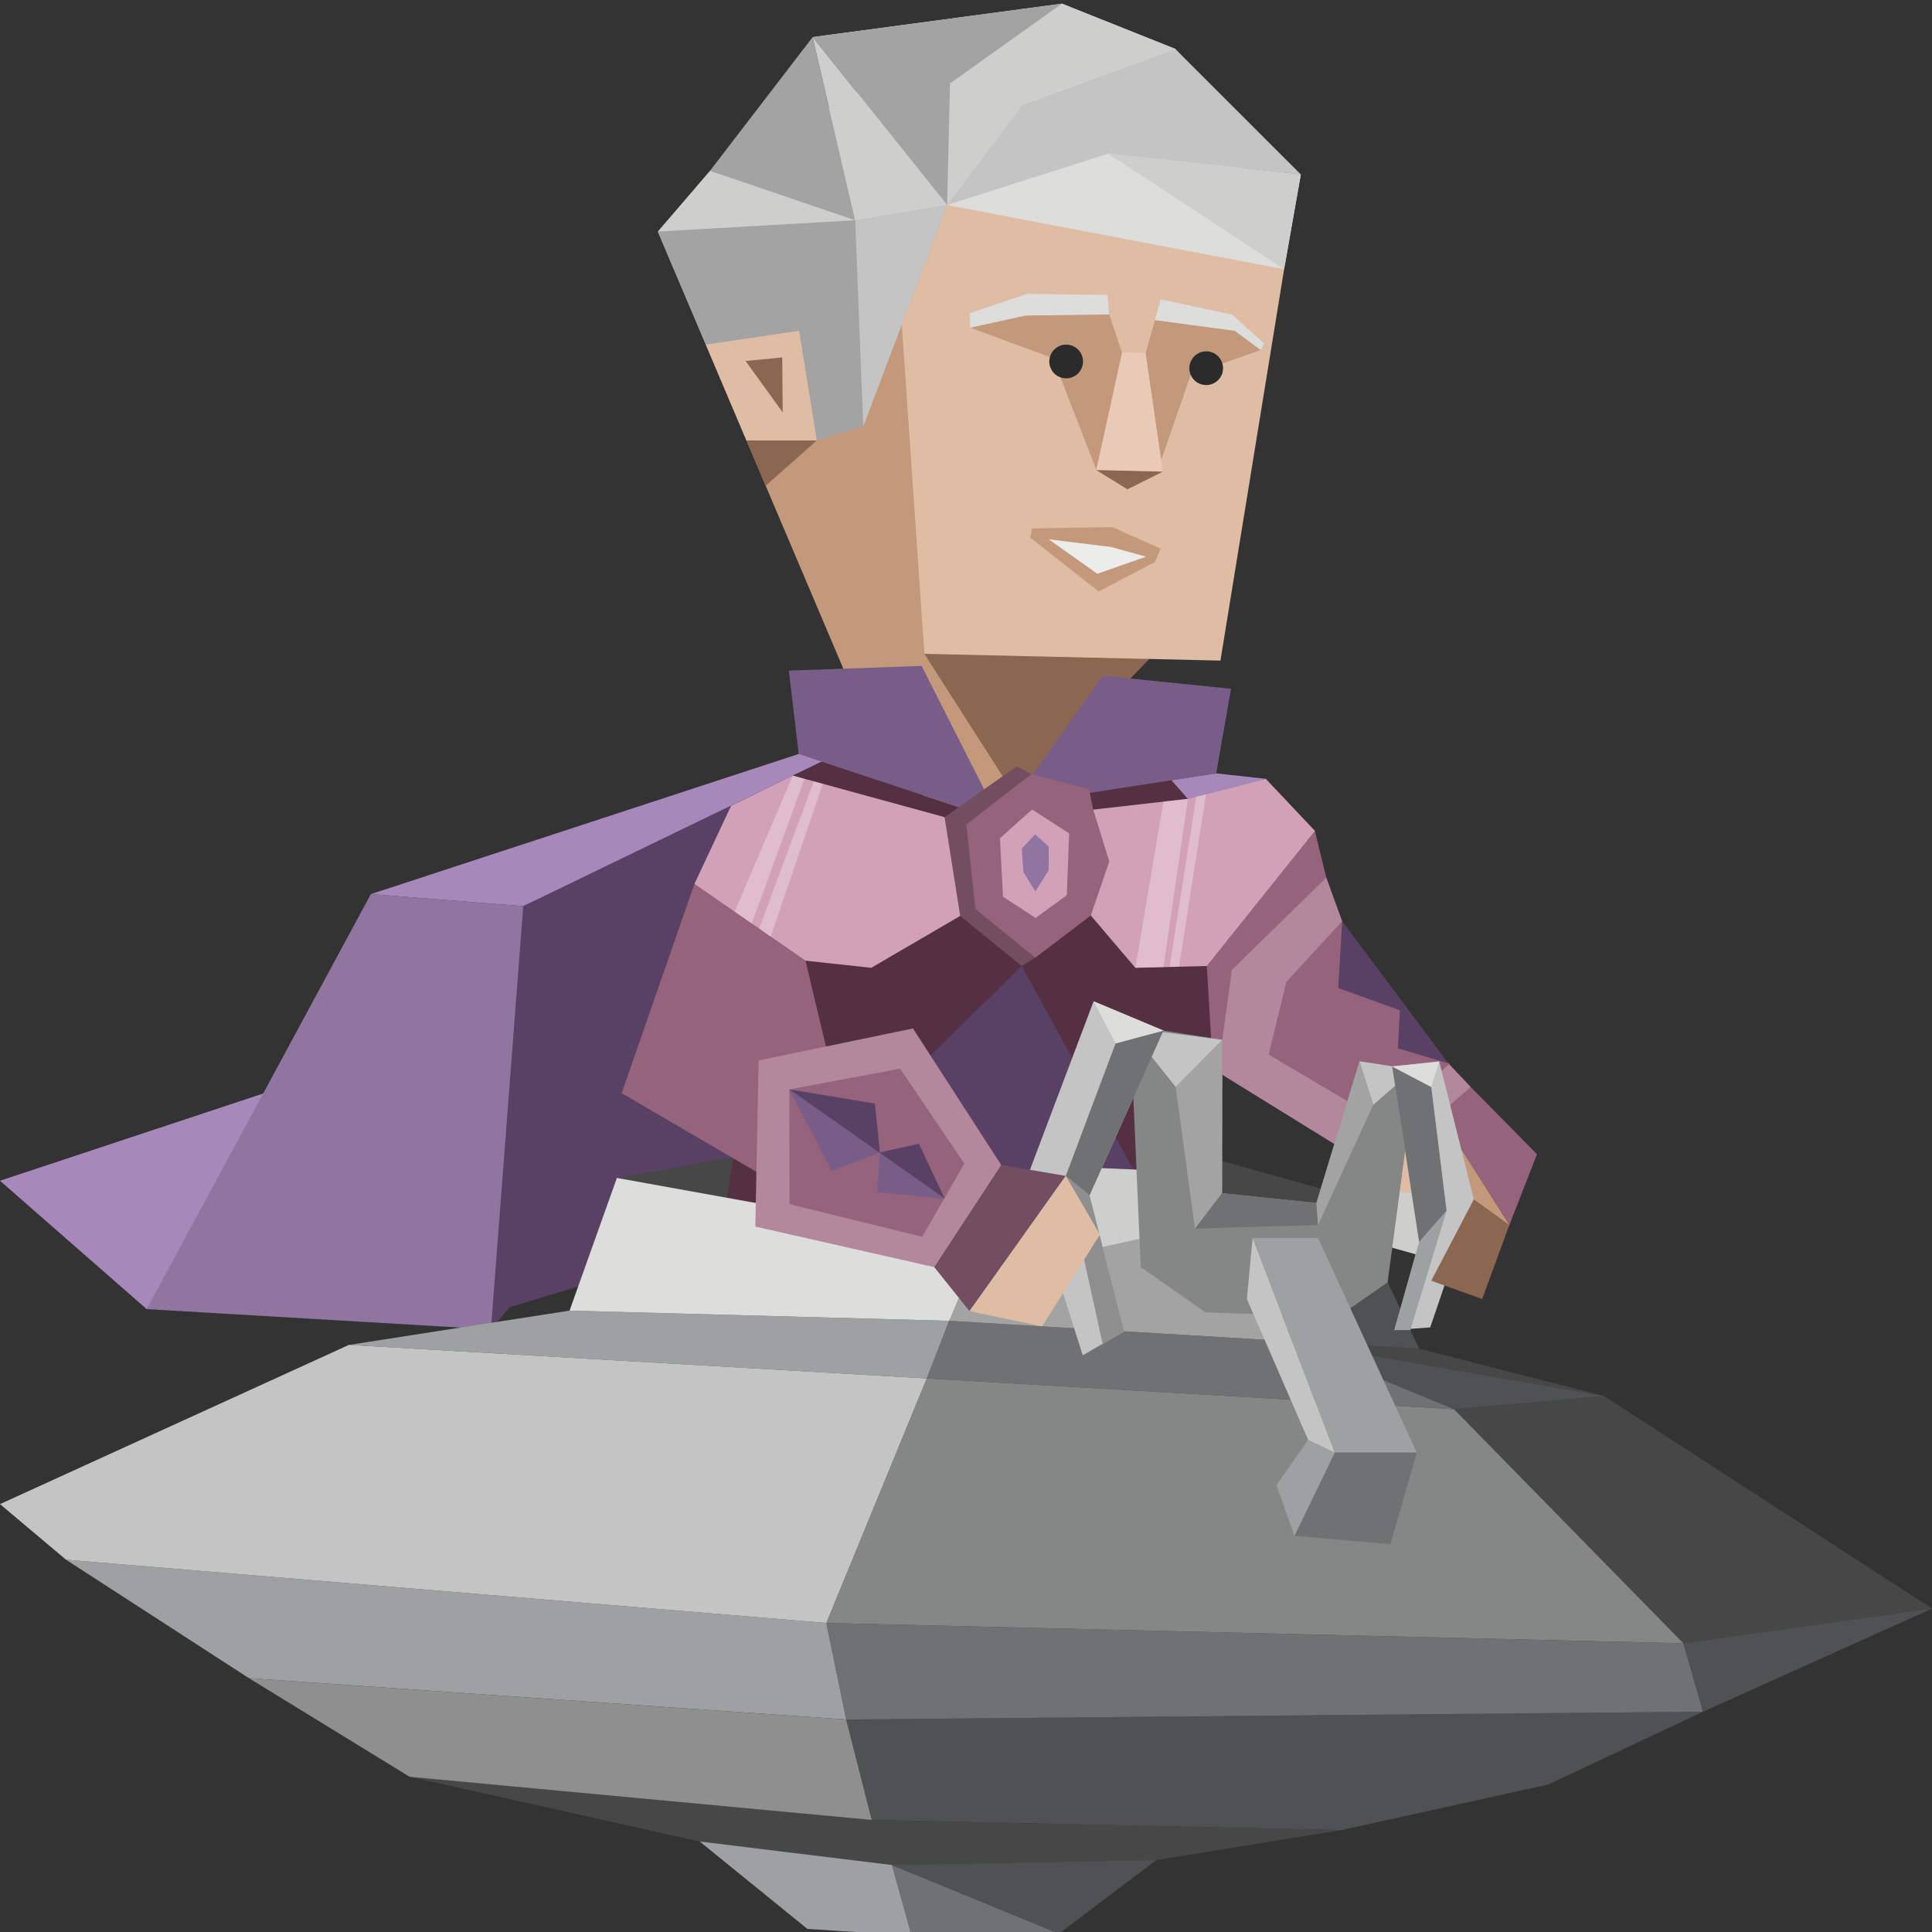 <svg id="illustration" xmlns="http://www.w3.org/2000/svg" viewBox="0 0 400 400"><rect x="0" y="0" width="400" height="400" fill="#333333" stroke="none"/><defs><style>.cls-1{fill:#a688ba;}.cls-2{fill:#594165;}.cls-3{fill:#9075a0;}.cls-4{fill:#474747;}.cls-5{fill:#96637c;}.cls-6{fill:#b3889d;}.cls-10,.cls-7{fill:#c3987b;}.cls-14,.cls-8{fill:#dfbda5;}.cls-32,.cls-9{fill:#8b6651;}.cls-10,.cls-11,.cls-12,.cls-13,.cls-14,.cls-15,.cls-16,.cls-17,.cls-18,.cls-9{fill-rule:evenodd;}.cls-11,.cls-25{fill:#a3a3a3;}.cls-12,.cls-31{fill:#cececd;}.cls-13{fill:#ececeb;}.cls-15,.cls-29{fill:#dddddc;}.cls-16{fill:#2b2b2b;}.cls-17{fill:#e8cab6;}.cls-18,.cls-28{fill:#c4c4c4;}.cls-19{fill:#543042;}.cls-20{fill:#785d88;}.cls-21{fill:#d1a1b8;}.cls-22{fill:#4f5253;}.cls-23{fill:#6f7173;}.cls-24{fill:#858686;}.cls-26{fill:#9da1a2;}.cls-27{fill:#8f8f8f;}.cls-30{fill:#734d60;}.cls-33{fill:#fff;opacity:0.3;}</style></defs><polygon class="cls-1" points="76.78 185.12 108.33 187.61 179.9 154.73 179.63 142.39 165.36 156.1 76.78 185.12"/><polygon class="cls-1" points="0 244.46 30.37 271.04 40.3 264.58 56.7 232.33 54.52 226.39 0 244.46"/><polygon class="cls-2" points="181.54 152.16 108.33 187.61 104.79 196.3 99.16 269.44 101.64 275.23 105.51 270.65 186.71 246.05 181.54 152.16"/><polygon class="cls-3" points="30.37 271.04 101.64 275.23 108.33 187.61 76.78 185.12 30.37 271.04"/><polygon class="cls-4" points="127.72 243.88 211.56 228.75 287.09 249.92 251.38 266.58 127.72 243.88"/><polygon class="cls-5" points="262.04 161.24 272.23 172.03 278.86 199.11 252.16 221.96 219.72 205.62 216.48 198.78 242.3 165.76 262.04 161.24"/><polygon class="cls-6" points="304.49 225.04 299.88 220.17 291.17 220.25 275.98 199.36 277.88 190.73 274.6 181.69 255.04 200.82 252.16 221.96 285.69 242.69 300.55 235.19 304.49 225.04"/><polygon class="cls-5" points="300.15 220.26 291.57 214.28 291.04 208.31 280.32 202.21 277.88 190.73 266.33 203.28 262.65 218.34 286.3 232.31 300.15 220.26"/><polygon class="cls-2" points="299.88 220.17 277.88 190.73 277.07 204.57 289.83 209.16 289.42 217.05 299.88 220.17"/><polygon class="cls-5" points="318.22 238.97 312.5 253.62 297.98 230.72 304.49 225.04 318.22 238.97"/><polygon class="cls-7" points="294.08 250.21 300.98 261.37 306.56 257.59 312.5 253.62 297.98 230.72 294.08 250.21"/><polygon class="cls-8" points="285.69 242.69 294.49 262.25 300.98 261.37 297.98 230.72 285.69 242.69"/><polygon class="cls-9" points="170.62 123.19 177.06 134.1 207.06 168.55 240.76 133.5 173.09 116.23 170.62 123.19"/><polygon class="cls-10" points="136.19 47.94 176.25 142.33 199.27 177 214.31 171.21 191.38 135.37 190.53 95.09 166 78.05 136.19 47.94"/><polygon class="cls-9" points="158.52 100.57 154.54 91.18 169.12 91.18 158.52 100.57"/><polygon class="cls-11" points="194.98 42.24 178.23 33.72 136.19 47.94 146.13 71.35 169.12 91.18 178.73 88.31 194.98 42.24"/><polygon class="cls-10" points="180.27 29.3 177.06 45.6 178.73 88.31 190.53 95.09 195.56 94.16 203.58 32.71 193.48 15.75 180.27 29.3"/><polygon class="cls-12" points="201.99 5.89 146.99 35.37 136.19 47.94 177.06 45.6 196.09 42.45 195.72 15.57 201.99 5.89"/><polygon class="cls-13" points="249.47 26.95 250.56 18.34 243.31 10.12 219.85 0.76 168.25 7.68 195.72 15.57 218.3 26.33 249.47 26.95"/><polygon class="cls-14" points="250.56 18.34 265.86 55.74 252.68 136.77 191.38 135.37 186.71 67.22 196.09 42.45 195.72 15.57 218.65 24.3 247.44 24.97 250.56 18.34"/><path class="cls-10" d="M255.48,66.8,261,72.47l-14.46,5.1-6,17.36-5.43-1.24L227,97.32l-9-23.18-17.11-6.29s10.45-3.73,10.83-4.55,17.93,1.82,17.93,1.82L232.31,73l2.24,3,2.65-2.89,1.92-6.8Z"/><polygon class="cls-15" points="229.33 61.05 212.6 60.86 200.78 64.85 200.88 67.85 212.33 65.33 229.64 65.11 229.33 61.05"/><polygon class="cls-15" points="240.3 61.98 255.15 65.16 261.7 71.1 261 72.47 255.66 68.5 239.12 66.28 240.3 61.98"/><polygon class="cls-14" points="165.44 68.49 146.13 71.35 154.54 91.18 169.12 91.18 165.44 68.49"/><polygon class="cls-9" points="162.05 85.38 161.95 74 154.37 74.74 162.05 85.38"/><path class="cls-16" d="M217.26,75.12a3.49,3.49,0,1,0,3.21-3.76A3.49,3.49,0,0,0,217.26,75.12Z"/><path class="cls-16" d="M246.25,76.5a3.49,3.49,0,1,0,3.21-3.75A3.51,3.51,0,0,0,246.25,76.5Z"/><polygon class="cls-9" points="235.71 92.17 240.76 97.65 233.42 101.31 226.96 97.32 235.71 92.17"/><polygon class="cls-17" points="237.19 73.08 240.76 97.65 226.96 97.32 232.31 72.96 237.19 73.08"/><polygon class="cls-10" points="240.29 113.6 230.29 109.13 213.68 109.41 213.3 111.31 227.47 122.46 239.14 116.34 240.29 113.6"/><polygon class="cls-11" points="146.99 35.37 177.06 45.6 168.25 7.68 146.99 35.37"/><polygon class="cls-11" points="168.25 7.68 219.85 0.76 196.09 42.45 168.25 7.68"/><polygon class="cls-12" points="177.06 45.6 168.25 7.68 196.09 42.45 177.06 45.6"/><polygon class="cls-18" points="196.09 42.45 211.84 21.61 243.31 10.12 269.32 36.12 229.44 31.82 196.09 42.45"/><polygon class="cls-12" points="196.09 42.45 196.69 17.27 219.85 0.76 243.31 10.12 211.84 21.61 196.09 42.45"/><polygon class="cls-15" points="196.09 42.45 229.44 31.82 269.32 36.12 265.86 55.74 196.09 42.45"/><polygon class="cls-13" points="217.11 111.65 227.19 118.79 237.29 115.26 230.07 113.25 217.11 111.65"/><polygon class="cls-18" points="178.73 88.31 196.09 42.45 177.06 45.6 178.73 88.31"/><polygon class="cls-12" points="265.86 55.74 229.44 31.82 269.32 36.12 265.86 55.74"/><polygon class="cls-19" points="235.5 153.66 247.92 167.6 253.06 253.62 219.14 248.7 203.21 257.5 150.22 249.92 164.15 160.58 170.13 157.69 207.06 169.95 235.5 153.66"/><polygon class="cls-2" points="219.14 248.7 203.21 257.5 173.71 237.18 211.52 200 236.98 246.37 219.14 248.7"/><polygon class="cls-20" points="254.88 142.6 251.8 160.12 224.52 164.32 207.06 169.95 228.31 139.9 254.88 142.6"/><polygon class="cls-20" points="207.06 169.95 165.36 156.1 163.32 138.84 190.81 137.87 207.06 169.95"/><polygon class="cls-21" points="249.85 200 235.06 200.37 225.84 189.54 226.33 167.62 245.95 165.39 262.04 161.24 272.23 172.03 249.85 200"/><polygon class="cls-4" points="301.04 291.76 332.11 289.04 400 333.03 348.53 340.23 301.04 291.76"/><polygon class="cls-4" points="266.98 277.69 293.82 279.23 332.11 289.04 266.98 277.69"/><line class="cls-4" x1="279.9" y1="249.92" x2="256.09" y2="247.22"/><polygon class="cls-22" points="301.04 291.76 332.11 289.04 266.98 277.69 301.04 291.76"/><polygon class="cls-22" points="180.48 376.8 175.18 356.01 352.61 354.39 320.51 369.47 277.74 378.9 180.48 376.8"/><polygon class="cls-4" points="84.82 367.87 180.48 376.8 277.74 378.9 239.41 385.1 184.65 386.12 144.86 381.26 84.82 367.87"/><polygon class="cls-23" points="184.65 386.12 188.73 400.76 219.26 400.33 184.65 386.12"/><polygon class="cls-22" points="184.65 386.12 239.41 385.1 219.26 400.33 184.65 386.12"/><polygon class="cls-23" points="175.18 356.01 171.08 336.02 348.53 340.23 352.61 354.39 175.18 356.01"/><polygon class="cls-22" points="352.61 354.39 400 333.03 348.53 340.23 352.61 354.39"/><polygon class="cls-22" points="266.98 277.69 256.17 247.45 279.9 249.92 293.82 279.23 266.98 277.69"/><polygon class="cls-23" points="191.87 285.39 196.5 273.46 266.98 277.69 301.04 291.76 191.87 285.39"/><polygon class="cls-24" points="191.87 285.39 171.08 336.02 348.53 340.23 301.04 291.76 191.87 285.39"/><polygon class="cls-25" points="196.5 273.46 201.48 244.15 252.16 252.21 266.98 277.69 196.5 273.46"/><polygon class="cls-26" points="196.5 273.46 117.92 271.35 72.23 278.45 191.87 285.39 196.5 273.46"/><polygon class="cls-26" points="175.18 356.01 171.08 336.02 13.68 322.93 51.54 347.45 175.18 356.01"/><polygon class="cls-27" points="175.18 356.01 180.48 376.8 84.82 367.87 51.54 347.45 175.18 356.01"/><polygon class="cls-28" points="171.08 336.02 191.87 285.39 72.23 278.45 0 311.41 13.68 322.93 171.08 336.02"/><polygon class="cls-29" points="203.21 257.5 196.5 273.46 117.92 271.35 127.72 243.88 203.21 257.5"/><polygon class="cls-26" points="144.86 381.26 167.16 399.36 188.73 400.76 184.65 386.12 144.86 381.26"/><polygon class="cls-5" points="158.58 243.76 171.31 217.94 166.77 198.9 143.77 183.01 128.71 226.33 158.58 243.76"/><polygon class="cls-6" points="189.02 212.93 157.07 219.56 156.38 253.95 193.43 262.35 205.71 255.09 207.29 241.19 189.02 212.93"/><polygon class="cls-5" points="199.66 240.9 186.36 221.26 163.41 225.55 163.47 249.32 190.93 256.06 199.66 240.9"/><polygon class="cls-2" points="195.61 248.19 190.25 236.8 182.18 238.6 181.14 228.47 163.41 225.55 195.61 248.19"/><polygon class="cls-20" points="181.59 246.79 182.18 238.6 172.21 242.39 163.41 225.55 195.61 248.19 181.59 246.79"/><polygon class="cls-21" points="198.8 189.63 200.29 178.6 195.56 169.18 164.15 160.58 151.37 166.82 143.77 183.01 166.77 198.9 180.39 200.37 198.8 189.63"/><polygon class="cls-5" points="199.35 188.98 198.24 169.6 213.51 160.3 225.47 163.41 226.33 167.62 229.67 178.35 225.84 189.54 214.35 198.28 199.35 188.98"/><polygon class="cls-21" points="214.41 190.05 220.87 185.33 221.36 172.54 213.69 167.6 207.02 173.55 207.66 185.65 214.41 190.05"/><polygon class="cls-3" points="217.14 180.15 214.35 184.57 211.88 180.52 211.56 175.67 214.31 172.73 217.12 175.28 217.14 180.15"/><polygon class="cls-30" points="201.94 188.19 200.07 170.69 213.51 160.3 210.47 158.69 195.56 169.18 198.8 189.63 202.7 190.88 201.94 188.19"/><polygon class="cls-30" points="201.94 188.19 198.8 189.63 211.52 200 214.35 198.28 201.94 188.19"/><polygon class="cls-31" points="236 242.18 222.56 241.62 224.35 259.02 237.26 256.19 236 242.18"/><polygon class="cls-31" points="289.63 246.72 287.87 258.22 297.55 260.94 300.17 247.89 289.63 246.72"/><polygon class="cls-28" points="296.11 274.82 305.14 248.32 297.98 219.77 288.23 220.79 293.82 257.17 288.69 275.38 296.11 274.82"/><polygon class="cls-28" points="240.88 213.37 226.42 207.31 212.56 244 224.17 280.6 232.76 275.64 225.58 247.49 240.88 213.37"/><polygon class="cls-24" points="288.23 220.79 290.92 238.3 287.29 265.49 276.95 272.68 249.56 271.7 236.18 262.35 234.65 227.26 240.88 213.37 253.07 215.28 253.02 247.04 272.55 249.06 281.46 219.73 288.23 220.79"/><polygon class="cls-27" points="225.58 247.49 220.66 243.46 228.28 278.22 232.76 275.64 225.58 247.49"/><polygon class="cls-32" points="306.87 268.95 312.5 253.62 305.14 248.32 296.33 265.16 306.87 268.95"/><polygon class="cls-30" points="220.66 243.46 200.72 271.45 193.43 262.35 207.29 241.19 220.66 243.46"/><polygon class="cls-8" points="227.73 255.6 220.66 243.46 200.72 271.45 215.74 274.62 227.73 255.6"/><polygon class="cls-26" points="259.34 256.32 272.89 256.32 293.33 300.75 276.34 300.75 259.34 256.32"/><polygon class="cls-23" points="276.34 300.75 268 317.97 287.87 319.72 293.33 300.75 276.34 300.75"/><polygon class="cls-26" points="268 317.97 264.28 307.46 270.84 298.12 276.34 300.75 268 317.97"/><polygon class="cls-28" points="276.34 300.75 259.34 256.32 258.15 268.95 270.84 298.12 276.34 300.75"/><polygon class="cls-25" points="253.07 215.28 243.41 225.04 247.41 254.37 253.02 247.04 253.07 215.28"/><polygon class="cls-28" points="284.31 228.75 292.72 221.44 281.46 219.73 284.31 228.75"/><polygon class="cls-23" points="247.41 254.37 272.89 253.62 272.55 249.06 253.02 247.04 247.41 254.37"/><polygon class="cls-25" points="272.89 253.62 284.31 228.75 281.46 219.73 272.55 249.06 272.89 253.62"/><polygon class="cls-28" points="243.41 225.04 253.07 215.28 233.65 212.78 243.41 225.04"/><polygon class="cls-23" points="240.88 213.37 230.97 216.02 220.66 243.46 225.58 247.49 240.88 213.37"/><polygon class="cls-23" points="288.23 220.79 296.33 225.04 299.5 250.71 293.82 257.17 288.23 220.79"/><polygon class="cls-26" points="299.5 250.71 291.99 275.38 288.69 275.38 293.82 257.17 299.5 250.71"/><polygon class="cls-29" points="230.97 216.02 226.42 207.31 240.88 213.37 230.97 216.02"/><polygon class="cls-29" points="288.23 220.79 296.33 225.04 297.98 219.77 288.23 220.79"/><polygon class="cls-1" points="251.8 160.12 262.04 161.24 245.95 165.39 242.53 161.55 251.8 160.12"/><polygon class="cls-33" points="235.06 200.37 240.88 165.96 245.95 165.39 240.88 200.23 235.06 200.37"/><polygon class="cls-33" points="242.15 200.19 247.67 164.94 249.71 164.42 244.1 200.15 242.15 200.19"/><polygon class="cls-33" points="152.1 188.76 164.15 160.58 166.56 161.24 155.64 191.21 152.1 188.76"/><polygon class="cls-33" points="157.17 192.26 168.48 161.77 170.36 162.28 159.56 193.92 157.17 192.26"/></svg>